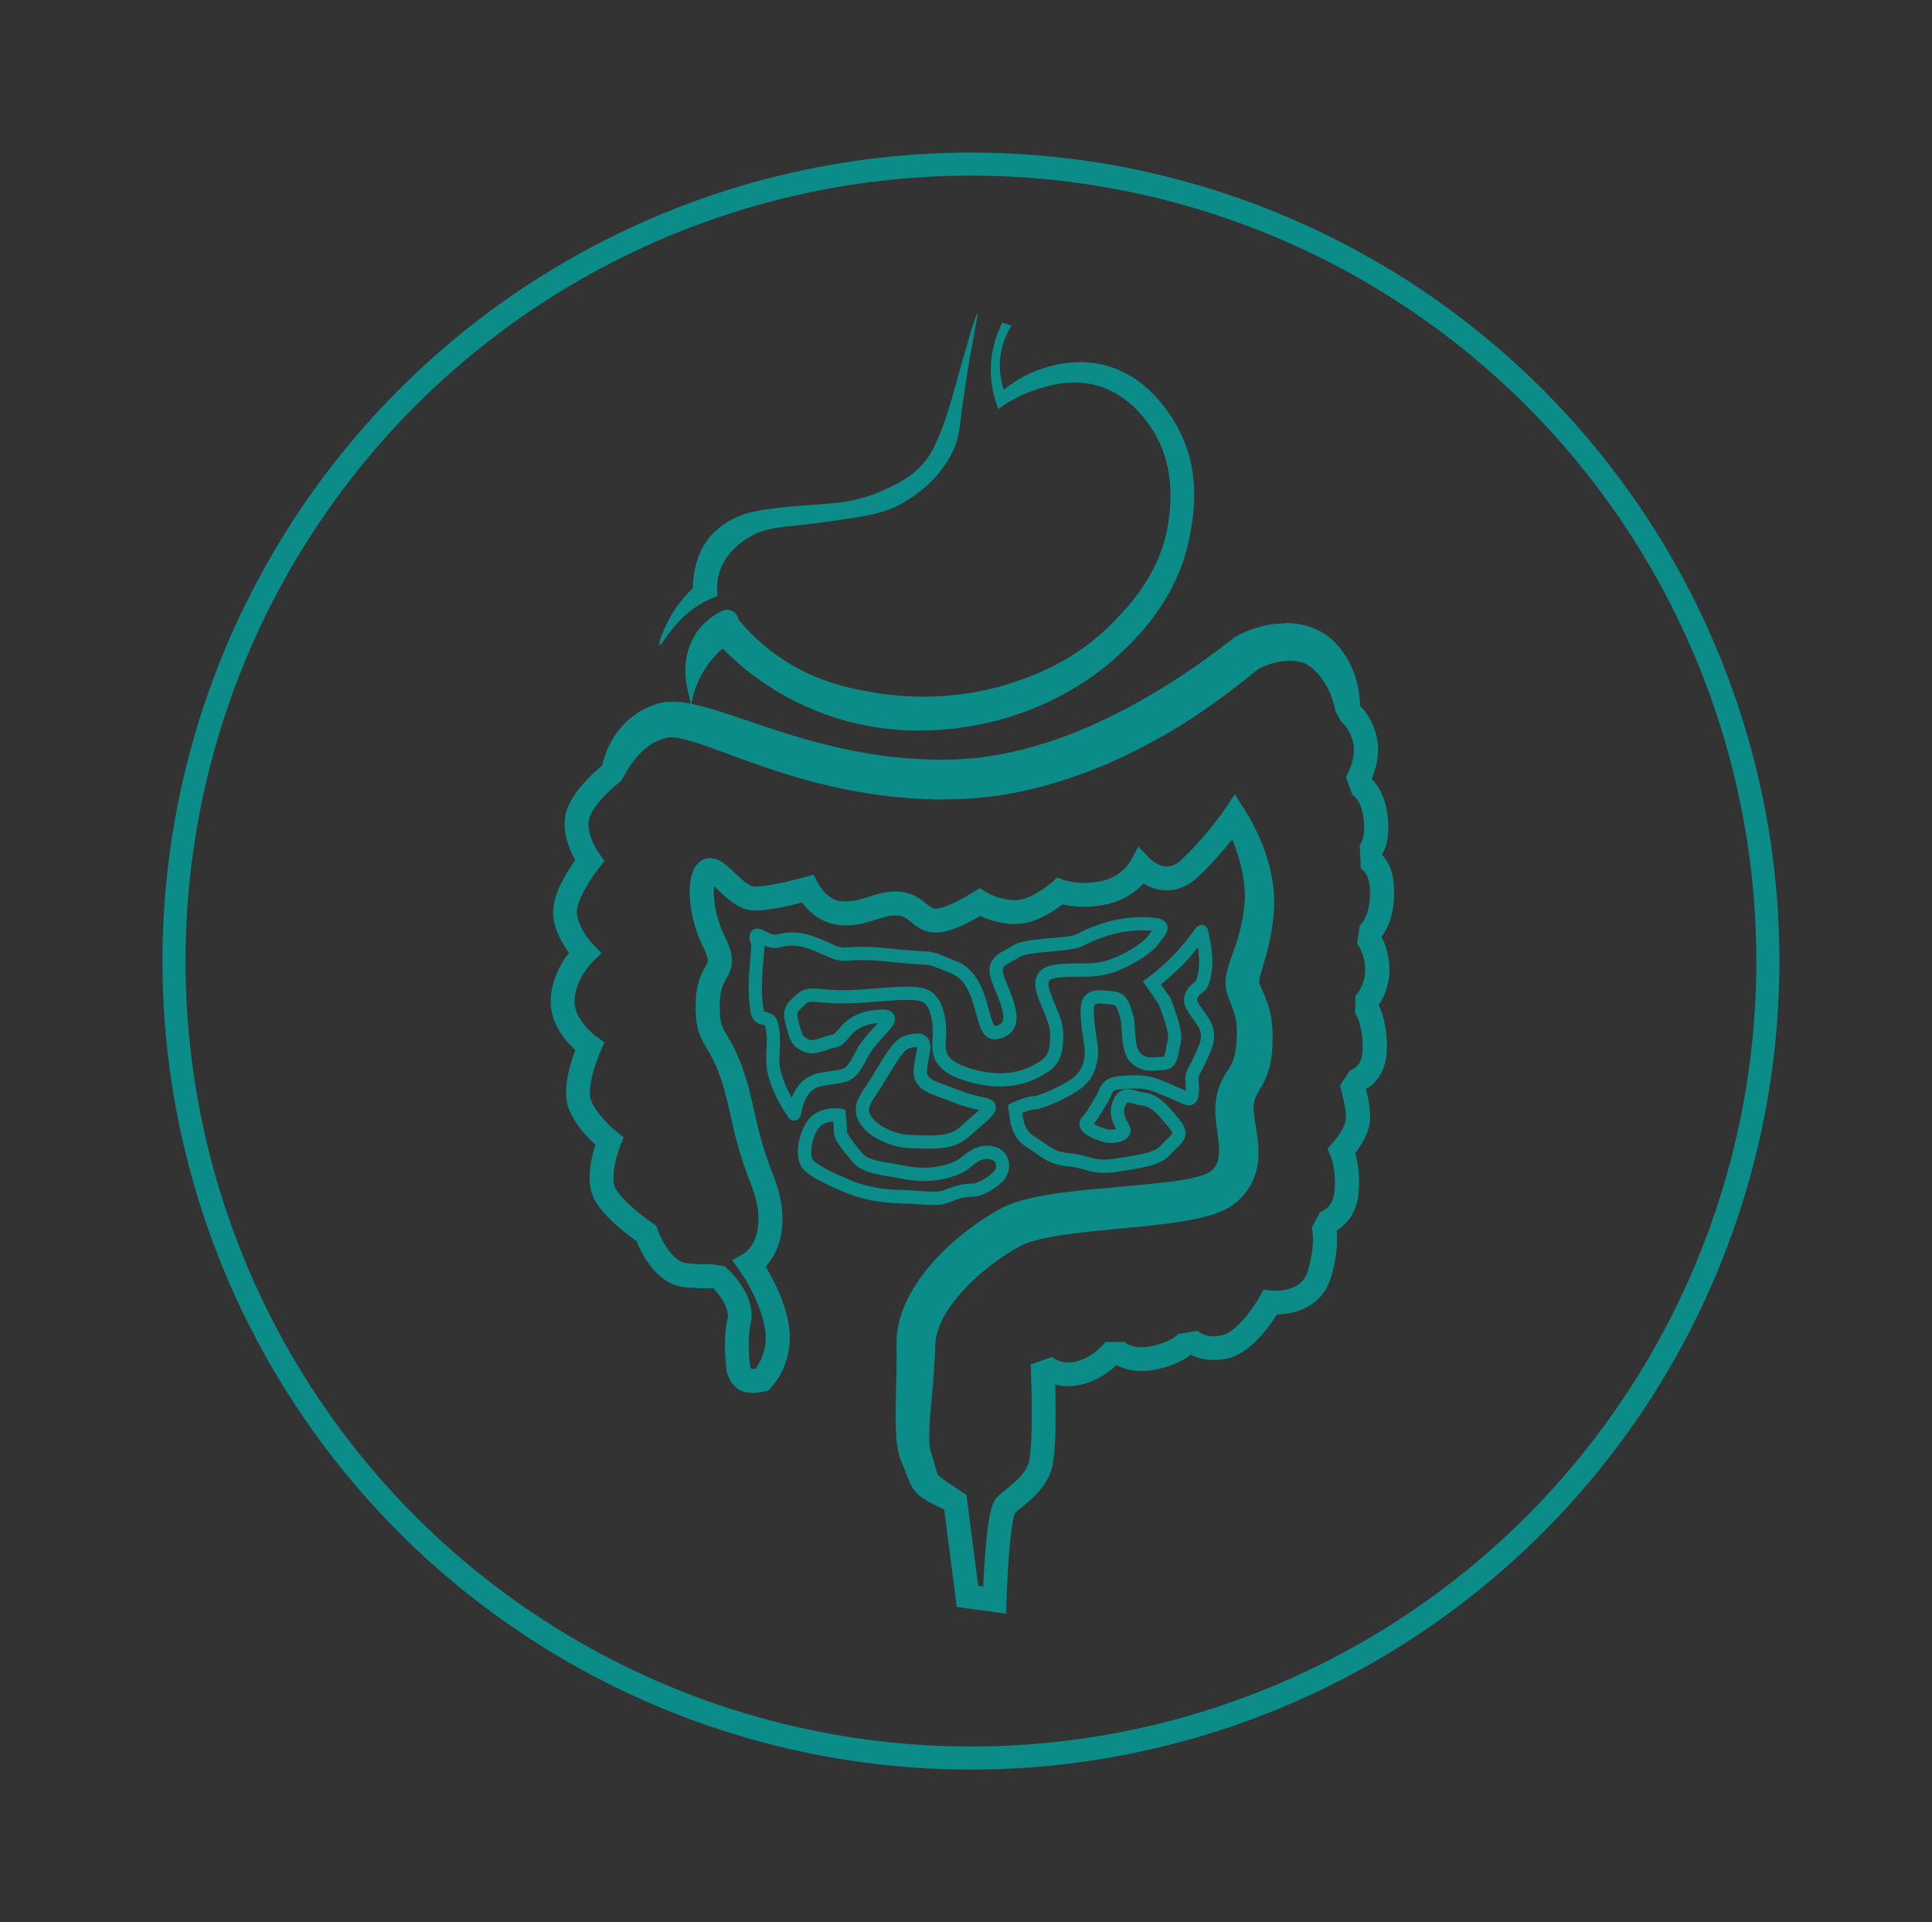 <?xml version="1.0" encoding="UTF-8"?>
<svg id="Ebene_1" data-name="Ebene 1" xmlns="http://www.w3.org/2000/svg" xmlns:xlink="http://www.w3.org/1999/xlink" viewBox="0 0 502.57 500">
  <rect x="0" y="0" width="502.57" height="500" fill="#333333" stroke="none"/>
  <defs>
    <style>
      .cls-1 {
        stroke: #0b8c88;
        stroke-miterlimit: 10;
        stroke-width: 6px;
      }

      .cls-1, .cls-2 {
        fill: none;
      }

      .cls-3 {
        clip-path: url(#clippath);
      }

      .cls-2, .cls-4, .cls-5 {
        stroke-width: 0px;
      }

      .cls-4 {
        fill: #0b8c88;
      }

      .cls-5 {
        fill: #fff;
      }
    </style>
    <clipPath id="clippath">
      <polygon class="cls-2" points="143.21 419.79 362.62 419.79 362.62 81.63 143.21 81.63 143.21 419.79 143.21 419.79"/>
    </clipPath>
  </defs>
  <g>
    <g class="cls-3">
      <g>
        <path class="cls-4" d="m254.23,81.63c-.46,0-3.13,9.53-6.4,21.24-.12.43-.13.46-.17.61-.59,2.07-2.96,10.38-5.99,15.08-3.34,5.16-8.46,7.44-12.5,9.24-1.38.62-2.47.97-3.23,1.22-5.38,1.79-9.23,1.9-15.64,2.37-13.05.95-17.47,1.99-21.6,4.74-.52.35-1.05.72-1.76,1.3-5.54,4.5-6.58,11-6.76,15.63-1.85,1.77-4.36,4.56-6.41,8.51-1.48,2.83-2.58,5.98-2.16,6.2,0,0,.03,0,.05,0,.62,0,2.84-4.91,7.96-8.88,2.63-2.04,5.22-3.19,7.05-3.86-.2-1.52-.31-4.11.74-6.97.3-.8,1.7-4.4,6.27-7.56,5.46-3.79,9.95-3.17,20.72-4.68,10.54-1.48,15.88-2.11,21.18-5.41,2.46-1.53,8.7-5.52,12.32-13.08,1.8-3.76,1.43-5.22,3.17-16.76,1.85-12.33,3.51-18.88,3.15-18.96h0Z"/>
        <path class="cls-4" d="m260.76,83.91c-1.11,2.12-2.87,6.2-3.02,11.6-.14,4.88,1.09,8.71,1.98,10.88,2.14-1.58,5.57-3.74,10.22-5.18,2.2-.68,5.57-1.72,9.57-1.72,1.67,0,3.44.18,5.29.64,8.17,2.04,12.66,8.32,14.14,10.39,7,9.77,5.57,20.87,5.1,24.56-1.76,13.67-10.18,22.34-14.44,26.73-10.29,10.6-21.82,14.37-27.55,16.18-2.54.8-10.77,3.23-21.95,3.23-4.04,0-8.46-.32-13.15-1.14-5.97-1.05-14.83-2.71-24.11-9.08-4.97-3.42-8.47-7.09-10.74-9.83-.02-.15-.26-1.53-1.57-2.21-.49-.25-.97-.33-1.37-.33-.51,0-.9.12-1,.16-1.64.74-4.19,2.19-6.32,4.89-4.78,6.06-3.47,13.36-3.21,14.64.36,1.57.71,3.14,1.07,4.71.04,0,.09.02.14.03.42-2.32,1.38-5.81,3.77-9.4,1.44-2.18,3.02-3.8,4.35-4.95,4.37,4.4,12,11,23.17,15.72,9.96,4.21,19.62,5.61,28.06,5.61,9.66,0,17.72-1.83,22.83-3.36,16.27-4.87,26.22-13.76,28.45-15.81,4.73-4.37,15.94-14.69,19.08-31.75.94-5.12,3.12-16.92-3.54-28.53-1.45-2.53-7.6-13.26-19.59-15.82-1.9-.4-3.73-.56-5.43-.56-4.47,0-8.01,1.07-9.4,1.51-4.92,1.54-8.43,3.99-10.48,5.68-.59-1.75-1.49-5.26-.74-9.59.56-3.21,1.83-5.61,2.74-7.04-.78-.28-1.56-.57-2.34-.86"/>
        <path class="cls-4" d="m264,393.51h0Zm-79.7-164.07h-.04s.02,0,.04,0m1.77-.55v-.02s0,0,0,.02m59.32-20.96c.49,0,.97,0,1.43,0,4.85-.04,9.71-.45,14.47-1.24,9.54-1.57,18.72-4.52,27.44-8.31,4.36-1.9,8.59-4.06,12.72-6.36,4.14-2.3,8.14-4.8,12.01-7.49,3.87-2.67,7.65-5.51,11.28-8.44l1.34-1.08.96-.76c.44-.32,1.26-.74,2.05-1.06,1.64-.67,3.45-1.09,5.14-1.26.44-.05.87-.07,1.29-.07,1.22,0,2.35.19,3.36.53.66.2,1.36.59,1.8.88.71.55,1.34,1.14,1.96,1.79,1.22,1.3,2.23,2.88,3.06,4.62.42.87.77,1.79,1.05,2.73.27.9.55,2,.68,2.73l1.51,2.66h0s.3.23.45.39c.2.2.41.42.6.66.39.48.73,1.03,1.03,1.61.29.58.55,1.26.73,1.8.05.14.11.4.16.59l.08.31.04.15v.02c.04.3.12.58.13.89.12,1.22-.04,2.59-.42,3.96-.19.68-.42,1.38-.7,2.05-.14.34-.29.67-.45,1-.15.3-.35.69-.46.87l1.61,4.55c-.09-.04-.12-.04-.12-.04h.03s.11.07.11.07l.28.2c.2.15.4.36.59.57.39.44.73,1.01,1.03,1.62.28.63.54,1.31.7,2.05.11.37.15.71.22,1.06.08.29.11.84.17,1.28l.04.35.02.17v-.06.11l.03.6c.03.4.02.79,0,1.17,0,.39-.04.75-.08,1.11-.03.37-.12.68-.17,1.02-.16.63-.39,1.16-.63,1.52-.12.19-.25.31-.36.41l-.13.1h-.02s-.08.02.24-.06l.31,6.11c-.11,0-.13-.02-.13-.02,0,0,.03,0,.02,0l.1.03.26.13c.19.1.36.25.54.41.17.18.34.39.5.62.15.26.3.51.42.83.14.29.22.65.33.98.06.37.19.75.21,1.09.04.37.11.64.11,1.2l.03.74v.57c-.02.87-.08,1.73-.21,2.56-.11.83-.31,1.62-.55,2.37-.26.74-.56,1.43-.94,2.02-.19.3-.39.58-.59.81l-.3.31-.13.11-.05.04s.02,0,.09-.05l-.68,4.73.15.21.24.35c.15.26.31.52.44.8.28.56.51,1.15.71,1.77.17.62.33,1.25.41,1.9.06.33.06.59.1.89l.02.6v.45s.01.02.01.02c-.03,1.26-.25,2.5-.71,3.64-.22.58-.51,1.13-.83,1.65-.16.26-.34.5-.52.74-.15.2-.43.5-.45.52l-.11,4.49-.03-.02.11.15.24.4c.16.3.32.63.46.98.29.71.51,1.5.69,2.32.19.82.29,1.68.39,2.54l.09,1.26.03,1.4-.05,1.17c-.07.36-.09.75-.18,1.09-.16.68-.39,1.3-.69,1.8-.31.49-.68.89-1.12,1.2-.21.17-.47.28-.71.4l-.37.13-.17.05-2.63,4.03c.2.66.42,1.43.6,2.15.18.73.35,1.47.5,2.19.14.73.27,1.45.35,2.14.05.35.07.68.1,1.02,0,.29.03.69.01.83,0,.11.02.15-.02.39l-.04.3v.1c-.06.22-.13.47-.22.74-.19.53-.46,1.11-.78,1.69-.32.58-.7,1.16-1.12,1.73-.21.28-.42.56-.64.84-.21.27-.47.57-.63.76l-1.34,1.51.81,1.89c.05.12.21.56.31.89.11.35.21.72.29,1.1.17.75.3,1.53.39,2.33.08.79.14,1.59.13,2.39.01.41,0,.78-.02,1.16,0,.35-.06.87-.08,1.3l-.13.98c-.09.31-.14.63-.25.92s-.2.58-.35.83c-.12.28-.3.5-.44.75-.34.47-.75.86-1.21,1.21-.23.17-.49.31-.74.45l-.38.17-.21.08-2.22,4.07h0s.08.29.1.44c.04.22.08.46.11.7.05.49.09,1,.1,1.52.02,1.05-.04,2.13-.18,3.22-.15,1.07-.34,2.22-.59,3.25-.1.5-.28,1.11-.44,1.7-.15.55-.27.9-.45,1.32-.68,1.58-1.84,2.69-3.5,3.41-.82.35-1.76.6-2.74.73-.49.07-.99.11-1.49.12h-.35c-.39,0-.8-.02-1.02-.04l-2.09-.22-1.01,1.81c-.21.38-.5.86-.77,1.28l-.85,1.3c-.59.86-1.21,1.69-1.85,2.48-1.28,1.58-2.7,3.02-4.15,3.99-.36.23-.72.45-1.06.6-.19.1-.31.14-.41.18l-.59.19c-.42.09-.84.19-1.25.23-.31.04-.62.06-.91.06h-.31c-.8-.02-1.57-.17-2.3-.44-.36-.13-.71-.3-1.03-.48-.16-.09-.32-.19-.46-.29l-.26-.2-4.98.81c.07-.12.08-.15.08-.15h0v.02h0l-.07.09-.24.25c-.19.18-.42.38-.67.56-.51.37-1.12.73-1.78,1.03-.65.31-1.38.58-2.09.8-.38.1-.64.21-1.1.31l-.65.16-.32.08-.21.03c-.86.18-1.71.27-2.52.27-.56,0-1.1-.04-1.62-.13-.62-.13-1.2-.31-1.7-.56-.25-.12-.48-.27-.69-.41l-.27-.22-.1-.09.03.04-4.95-.02c-.13.17-.44.52-.69.78-.26.28-.54.55-.82.81-.56.53-1.17,1.02-1.79,1.46s-1.26.83-1.91,1.16c-.32.16-.65.32-.98.43-.35.15-.63.22-.9.31-.11.05-.31.09-.55.14l-.67.14-.4.04c-.16.01-.34.05-.5.05h-.02c-.19.01-.37.01-.55.01-.48,0-.95-.04-1.4-.11-.61-.11-1.17-.31-1.67-.56-.24-.14-.48-.28-.68-.44l-.28-.24-.09-.08-5.61,1.97c.21,5.37.33,10.81.25,16.16-.02,1.34-.07,2.66-.13,3.98-.07,1.27-.17,2.69-.32,3.72-.04.26-.05.48-.11.77l-.22.93-.03.08-.06.17-.12.35-.31.67c-.47.9-1.12,1.76-1.91,2.6s-1.71,1.65-2.72,2.48l-1.61,1.31-.92.8-.37.35c-.22.19-.74.85-.85,1.1-.65,1.23-.78,1.96-1,2.75-.18.77-.32,1.51-.44,2.22-.24,1.44-.41,2.84-.56,4.23-.46,4.41-.73,8.75-.92,13.11l-1.3-.18-2.89-22.29-.19-1.42-1.42-.92h0c-1.02-.65-2.08-1.35-3.08-2.04-1-.7-2.02-1.41-2.76-2.04-.24-.23-.25-.32-.31-.46-.05-.14-.17-.49-.31-1.02-.28-1.08-.63-2.44-1.07-3.8-.54-1.55-.54-1.74-.65-2.84-.09-.96-.06-2.14-.04-3.28.06-2.34.27-4.82.5-7.32.48-4.99.9-10.24,1.06-15.48.15-3.45,1.98-7.37,4.68-10.88,2.71-3.52,6.1-6.78,9.79-9.63,1.85-1.42,3.79-2.74,5.78-3.92l1.5-.86.42-.23.11-.06h.02l.14-.07.55-.27c.84-.35,1.79-.7,2.86-.98,4.26-1.17,9.24-1.79,14.16-2.34l15.16-1.49c2.57-.27,5.16-.59,7.79-.98,2.64-.41,5.3-.86,8.14-1.67.71-.19,1.44-.43,2.19-.71.36-.12.77-.3,1.16-.46l.58-.25c.19-.08.5-.25.73-.38,1.88-.99,3.12-2.1,4.37-3.5,1.23-1.4,2.27-3.1,2.91-4.89.66-1.79.94-3.59,1.02-5.26.14-3.34-.44-6.16-.82-8.6-.2-1.22-.36-2.33-.43-3.27l-.02-.59s0-.37.02-.67h0v-.09l.02-.16.03-.31c.01-.22.08-.37.1-.57.17-.73.35-1.23.89-2.16.53-.91,1.42-2.3,2.09-3.87.68-1.58,1.1-3.18,1.38-4.77.13-.83.25-1.7.28-2.26l.08-1.1.04-1.05c.09-2.79-.03-5.8-.84-8.9-.4-1.54-1.01-3.03-1.56-4.26l-.71-1.59c-.08-.17-.2-.49-.31-.79l-.04-.05c-.06-.07,0-.95.28-1.98.27-1.04.65-2.26,1.01-3.51.74-2.51,1.43-5.2,1.88-7.9.23-1.36.4-2.71.53-4.1.07-.76.11-1.3.15-2.04l.04-2.18c-.07-2.89-.5-5.69-1.16-8.37-.67-2.69-1.56-5.28-2.66-7.75-1.11-2.5-2.29-4.81-3.84-7.24l-2.6-4.07-2.61,3.96h0l-1.1,1.53-1.17,1.55c-.79,1.03-1.61,2.04-2.44,3.03-1.67,1.98-3.44,3.93-5.22,5.7l-.72.7-.36.35-.09.09-.05.04-.15.13c-.38.36-.78.64-1.17.9-.79.48-1.56.76-2.32.81-.1,0-.2,0-.3,0-.68,0-1.38-.16-2.12-.5-.42-.19-.83-.43-1.23-.71-.37-.25-.85-.68-1.02-.85l-3-3.14-2.08,3.84c-.05.09-.32.51-.52.78-.23.3-.47.6-.74.88-.53.56-1.11,1.09-1.76,1.54-.64.44-1.31.86-2.04,1.16-.37.19-.67.26-1,.4-.34.11-1.06.31-1.26.36-1.51.34-3.06.53-4.61.53h-.5c-.86,0-1.72-.1-2.55-.23-.42-.07-.83-.15-1.24-.24-.37-.08-.86-.23-1.04-.29l-1.79-.62-1.37,1.22c-.24.21-.61.51-.93.76l-1.03.76c-.7.49-1.41.94-2.14,1.35-.72.4-1.45.77-2.18,1.05-.36.15-.72.26-1.07.38-.33.08-.74.2-.95.22-.15.02-.19.06-.43.08l-.71.04h-.44c-.19-.02-.39,0-.58-.04-.78-.04-1.56-.18-2.33-.35-.77-.17-1.53-.41-2.27-.7-.36-.15-.73-.3-1.07-.47-.32-.15-.74-.39-.89-.48l-1.72-1.09-1.68,1.05c-.78.48-1.67,1.01-2.52,1.48-.86.47-1.73.91-2.6,1.33-.87.4-1.73.76-2.57,1.05-.4.12-.82.26-1.18.33l-.27.06h-.12l-.12.05h-.35c-.48,0-.77-.07-1.32-.4-.55-.34-1.29-1-2.28-1.74-1-.75-2.32-1.52-3.77-1.92-1.17-.32-2.15-.41-3.09-.41-.36,0-.72,0-1.07.03-2.58.17-4.91,1.01-6.77,1.6-1.85.62-3.56.94-5.13.94h-.78s-.02,0-.03,0c-.11,0-.31-.04-.45-.05-.35,0-.67-.13-1.01-.19-.66-.21-1.29-.51-1.91-.93-.62-.42-1.19-.96-1.72-1.57-.5-.57-1.05-1.4-1.3-1.88l-1.21-2.34-2.45.68c-2.63.73-5.39,1.39-8.06,1.88-1.3.24-2.74.44-3.83.52-.27.03-.69.03-1.03.04l-.33-.04c-.28-.06-.67-.21-1.09-.46-.86-.49-1.83-1.3-2.81-2.21-1.01-.92-1.97-1.94-3.36-3.06-.37-.28-.74-.57-1.28-.87-.56-.28-1.09-.62-2.32-.75-.11,0-.22,0-.33,0h-.26l-.27.02h-.07l-.13.03h-.03c-.36.08-.38.08-.37.08h0-.05s-.23.08-.23.08c-.63.21-1.16.56-1.52.88-.75.68-1.11,1.33-1.37,1.88-.94,2.18-.96,3.8-1.03,5.48-.03,3.29.53,6.38,1.42,9.4.47,1.52,1,2.94,1.7,4.45l.47.99c.14.29.28.58.4.86.24.56.46,1.11.58,1.58.13.47.16.82.14,1.02-.02.19-.07.37-.32.87-.55.98-1.57,2.75-2.03,4.42-.26.85-.43,1.7-.56,2.54-.12.78-.2,1.8-.22,2.43-.04,1.62-.08,3.07.09,4.75.15,1.62.55,3.53,1.36,5.16.79,1.62,1.59,2.77,2.22,3.92.65,1.16,1.2,2.32,1.7,3.49l.4.99.18.44.17.48c.23.63.46,1.27.66,1.92,1.69,5.1,2.53,10.79,4.15,16.51.78,2.83,1.73,5.7,2.78,8.44l.39,1,.37,1c.21.62.46,1.23.66,1.85l.53,1.86.38,1.87c.4,2.49.35,4.96-.24,7.18-.65,2.2-1.8,4.11-3.46,5.06l-2.88,1.64,2.03,2.84c.3.42.68.99,1.01,1.51.34.54.67,1.09.98,1.64.63,1.11,1.22,2.24,1.77,3.4.52,1.16,1.03,2.32,1.44,3.51.23.59.39,1.19.59,1.78.15.59.31,1.07.45,1.75l.21,1c.05.19.08.53.12.79.11.55.12,1.11.15,1.67,0,.55,0,1.11-.07,1.66-.05.55-.15,1.1-.27,1.64-.13.54-.27,1.07-.48,1.59-.18.52-.41,1.03-.67,1.53-.24.5-.54.98-.84,1.44-.1.15-.21.31-.33.47-.15.02-.29.03-.43.04-.16.01-.31.02-.44.02h-.24l-.2-.33-.1-.21c-.05-.36-.1-.78-.14-1.16l-.13-1.55c-.07-1.04-.1-2.07-.1-3.1s.05-2.04.15-3.02c.04-.51.11-.95.17-1.39l.32-1.74c.25-1.63.05-3.22-.34-4.61-.4-1.4-.99-2.63-1.66-3.76s-1.42-2.15-2.22-3.11c-.4-.48-.82-.94-1.25-1.39-.45-.46-.84-.86-1.41-1.36l-3.29-.49c.25-.1.28-.11.29-.11h.02-.03l-.18.03-.53.05c-.38.02-.79.04-1.21.04h-.15c-.87,0-1.77-.04-2.69-.1l-1.42-.11-.71-.06-.41-.07c-.54-.12-1.1-.35-1.67-.71-1.14-.74-2.25-1.97-3.18-3.4-.47-.71-.91-1.48-1.3-2.27-.2-.39-.39-.8-.56-1.2-.17-.39-.36-.85-.46-1.15l-.34-.95-.87-.62-1.37-.97-1.38-1.04c-.91-.71-1.8-1.44-2.64-2.19-.83-.76-1.66-1.53-2.38-2.32-.35-.39-.74-.83-.99-1.17-.14-.19-.26-.31-.42-.55l-.5-.76-.15-.32c-.06-.15-.12-.31-.17-.5-.11-.36-.18-.77-.22-1.22-.08-.89-.03-1.91.1-2.94.14-1.04.36-2.1.65-3.16.14-.53.3-1.06.47-1.58.16-.51.37-1.08.54-1.49l.87-2.17-1.84-1.47c-.33-.26-.77-.64-1.15-.99-.39-.36-.78-.72-1.15-1.1-.75-.75-1.46-1.53-2.09-2.34-.63-.8-1.2-1.65-1.64-2.44l-.28-.52-.34-.79c-.08-.2-.18-.55-.23-.92-.23-1.56.09-3.69.6-5.72.26-1.03.58-2.07.93-3.1l.56-1.53c.19-.5.41-1.04.6-1.46l1.03-2.33-2.09-1.5c-.27-.2-.73-.57-1.09-.89-.38-.34-.75-.69-1.1-1.06-.7-.73-1.33-1.51-1.86-2.31-.53-.81-.95-1.64-1.24-2.47-.14-.41-.26-.83-.32-1.24-.04-.2-.05-.41-.08-.61,0-.2-.03-.21-.02-.58,0-.44.07-.92.1-1.38.09-.46.14-.93.28-1.39.22-.93.58-1.85,1.01-2.74.43-.9.94-1.77,1.53-2.61.3-.42.6-.82.93-1.21.3-.37.7-.81.93-1.03l2.24-2.21-2.18-2.25c-.23-.24-.6-.67-.9-1.03-.3-.38-.6-.77-.88-1.18-.56-.8-1.05-1.64-1.44-2.47-.2-.42-.37-.84-.51-1.26-.13-.4-.27-.88-.32-1.16-.04-.14-.08-.31-.11-.63l-.05-.42v-.11h0v-.06c0-.29.02-.66.09-1.05.29-1.6,1.14-3.5,2.15-5.28.51-.9,1.06-1.79,1.65-2.67l.91-1.3.92-1.22,1.42-1.89-1.34-1.91c-.19-.28-.5-.75-.73-1.16-.25-.42-.48-.86-.7-1.3-.43-.88-.77-1.78-1.01-2.66-.24-.88-.37-1.75-.38-2.52v-.42c0-.13.09-.52.13-.77l.03-.18v-.02l.09-.25c.06-.17.08-.34.19-.53.61-1.5,1.87-3.16,3.25-4.67.71-.76,1.45-1.51,2.23-2.23l1.19-1.05c.39-.33.83-.7,1.18-.97l.19-.09.94-1.59c.39-.66.91-1.65,1.45-2.42.56-.81,1.14-1.58,1.75-2.3,1.22-1.44,2.59-2.62,4.04-3.49,1.44-.85,3.12-1.48,4.37-1.62.13,0,.27,0,.42,0,1.16,0,2.89.3,4.62.8,3.98,1.12,8.25,2.81,12.54,4.38,4.31,1.57,8.72,3.12,13.2,4.51,8.96,2.78,18.28,4.82,27.75,5.81,2.37.25,4.75.43,7.13.54,1.87.09,3.86.14,5.7.14m88.79-45.79h-.39c-2.87.04-5.58.6-8.23,1.51-1.34.48-2.62.99-4.11,1.9-.21.14-.36.22-.62.41l-.35.26-.81.62-1.36,1.04c-3.55,2.72-7.14,5.3-10.85,7.74-3.72,2.41-7.47,4.75-11.32,6.9-3.85,2.16-7.79,4.12-11.79,5.92-7.99,3.6-16.32,6.36-24.82,7.86-4.24.75-8.51,1.18-12.8,1.25-.66,0-1.29.02-1.9.02-1.6,0-3.09-.04-4.68-.11-2.18-.09-4.37-.24-6.55-.46-8.72-.86-17.34-2.74-25.87-5.26-4.27-1.25-8.52-2.66-12.82-4.15-4.34-1.44-8.63-2.99-13.5-4.2-.52-.12-1.05-.24-1.59-.35-.02.11-.04.22-.05.32-.03-.12-.05-.23-.08-.35-1.42-.29-2.93-.51-4.66-.51-.68,0-1.38.03-2.13.11-.87.12-1.95.4-2.34.55-.62.2-1.52.53-2.12.81-1.33.59-2.6,1.33-3.75,2.21-2.31,1.73-4.16,3.91-5.51,6.24-.68,1.17-1.25,2.37-1.7,3.62-.36,1.02-.66,1.94-.9,3.04-.17.14-.33.28-.5.42l-1.36,1.21c-.9.83-1.76,1.69-2.6,2.6-.83.92-1.65,1.88-2.4,2.94-.37.54-.74,1.09-1.08,1.69-.35.59-.66,1.22-.94,1.9-.15.32-.26.71-.38,1.08l-.16.56-.02.07v.04l-.05.21-.02.1-.04.21c-.04.32-.1.49-.14.92-.03.43-.06.86-.08,1.29,0,1.5.25,2.89.61,4.21s.85,2.55,1.41,3.71c.24.49.49.97.76,1.44l-.81,1.16c-.67,1-1.31,2.02-1.91,3.09-1.18,2.15-2.3,4.39-2.85,7.25-.13.72-.21,1.48-.19,2.32v.24l.02.22.02.21.05.42c0,.24.08.63.16,1.03.15.83.35,1.44.56,2.11.23.65.49,1.28.77,1.88.57,1.2,1.24,2.32,1.96,3.37.19.28.39.55.59.82-.24.32-.48.64-.71.97-.78,1.09-1.46,2.26-2.05,3.49-1.18,2.46-1.98,5.22-2.01,8.13,0,.23.02.81.04,1.19.05.38.08.77.15,1.14.13.76.33,1.49.56,2.19.48,1.41,1.16,2.69,1.92,3.86.77,1.17,1.64,2.23,2.57,3.2.38.39.77.77,1.17,1.14l-.47,1.3c-.4,1.17-.77,2.37-1.08,3.6s-.56,2.5-.72,3.83c-.15,1.34-.21,2.74,0,4.29.11.78.3,1.58.66,2.45l.35.81.52,1.03c.69,1.25,1.44,2.32,2.25,3.36.81,1.03,1.67,1.98,2.57,2.87.38.38.76.75,1.15,1.11-.18.56-.34,1.12-.5,1.69-.35,1.28-.62,2.6-.81,3.96-.18,1.37-.27,2.79-.13,4.32.07.76.2,1.55.43,2.36.11.4.25.81.43,1.22.19.45.32.73.67,1.3l.5.76c.17.26.44.61.67.9.48.63.89,1.09,1.36,1.61.91,1.01,1.86,1.89,2.82,2.77.96.87,1.95,1.68,2.96,2.46l1.53,1.15c.26.19.51.37.77.56.08.2.17.41.26.62.22.51.46,1.01.7,1.5.5.99,1.05,1.96,1.67,2.9,1.25,1.88,2.79,3.73,4.98,5.19,1.1.72,2.39,1.3,3.8,1.59.35.08.71.11,1.06.16l.77.07,1.56.12c1.02.06,2.04.11,3.11.11h.14c.53,0,1.08-.02,1.65-.06.07,0,.14-.01.2-.02.33.35.66.71.96,1.08.62.74,1.18,1.51,1.64,2.29.94,1.56,1.4,3.15,1.21,4.27l-.29,1.53c-.1.66-.2,1.32-.25,1.91-.12,1.22-.18,2.42-.18,3.61s.03,2.37.11,3.55l.15,1.76c.06.6.13,1.15.23,1.82l.04.26.08.24c.12.34.19.49.28.71.09.2.19.41.29.61.22.41.46.81.78,1.22.32.42.71.84,1.23,1.25.14.1.27.2.42.29l.24.14.12.07.06.03.03.02.22.1.22.09c.07.03.38.14.57.18.24.07.39.09.52.12l.41.07c.25.02.5.05.73.05h.41c.3,0,.58-.01.86-.03.4-.03.78-.07,1.15-.12l.56-.09.6-.12.9-.17.63-.66c.75-.8,1.15-1.36,1.64-2.06.45-.68.87-1.37,1.23-2.09.37-.71.7-1.45.97-2.22.29-.75.5-1.54.7-2.32.18-.79.32-1.59.4-2.4.09-.81.11-1.62.1-2.43-.03-.81-.07-1.61-.2-2.4-.07-.42-.09-.75-.19-1.23l-.21-1c-.14-.66-.38-1.49-.57-2.21-.23-.7-.43-1.42-.69-2.11-.48-1.39-1.06-2.73-1.67-4.06-.62-1.32-1.29-2.6-2.01-3.86-.24-.43-.51-.85-.77-1.27.57-.59,1.08-1.22,1.51-1.88.99-1.5,1.7-3.13,2.17-4.78.89-3.32.89-6.69.39-9.85l-.48-2.34-.64-2.27c-.23-.74-.52-1.46-.78-2.19l-.76-2.02c-1-2.61-1.84-5.18-2.59-7.86-.74-2.67-1.35-5.38-1.98-8.19-.62-2.81-1.3-5.71-2.25-8.58-.23-.72-.48-1.43-.74-2.14l-.19-.53-.22-.55-.4-1c-.62-1.46-1.3-2.88-2.05-4.22-.75-1.35-1.56-2.58-2.02-3.54-.47-.95-.67-1.89-.79-3.1-.18-2.42-.16-5.32.46-7.32.32-1.09.75-1.82,1.59-3.33.41-.77.9-1.94,1.01-3.19.1-1.23-.09-2.32-.33-3.22-.25-.91-.56-1.7-.89-2.45-.16-.37-.34-.74-.51-1.09l-.46-.95c-.5-1.09-.98-2.35-1.35-3.56-.74-2.46-1.18-5.07-1.16-7.51,0-.43.03-.87.07-1.28.65.59,1.36,1.29,2.1,1.97,1.12,1.02,2.33,2.11,3.95,3.05.82.46,1.76.89,2.87,1.13.53.11,1.05.17,1.67.17h.14c.38,0,.67,0,1.12-.04,1.76-.12,3.16-.35,4.67-.61,2.18-.4,4.28-.87,6.39-1.42.25.34.51.67.81,1.01.83.96,1.78,1.86,2.89,2.62,1.1.76,2.35,1.38,3.69,1.79.68.16,1.35.35,2.05.4.36.03.65.09,1.06.09h0l.78.02c1.3,0,2.56-.12,3.75-.35,1.2-.23,2.34-.55,3.38-.88,2.1-.68,3.74-1.23,5.34-1.33.19,0,.38-.02.56-.02.61,0,1.17.07,1.47.17.56.16,1.08.43,1.75.93.68.5,1.49,1.25,2.7,2.03,1.17.76,2.86,1.35,4.43,1.35h.26c.47,0,1.71-.14,2.12-.27.66-.13,1.23-.33,1.83-.51,1.13-.39,2.19-.84,3.21-1.31,1.02-.48,2-.98,2.96-1.51.44-.24.86-.48,1.28-.73.44.21.87.39,1.32.57,1.02.4,2.08.73,3.16.98,1.07.24,2.17.42,3.28.49.28.03.56.03.83.04h.53s.28,0,.28,0h.17s.71-.05.71-.05c.23,0,.65-.08.97-.13.73-.1,1.23-.27,1.81-.41.54-.17,1.09-.35,1.6-.56,1.04-.41,2-.9,2.94-1.41.92-.52,1.81-1.09,2.66-1.68.39-.28.78-.56,1.16-.86h.02c.56.13,1.12.24,1.68.32,1.12.17,2.24.28,3.36.3.22,0,.43,0,.65,0,2.03,0,4.05-.24,6.03-.7.76-.19,1-.26,1.6-.44.6-.22,1.26-.43,1.77-.68,1.1-.47,2.14-1.09,3.12-1.77.99-.68,1.88-1.49,2.71-2.37l.09-.09c.44.27.9.51,1.38.73,1.4.64,3.02,1.06,4.69,1.06.24,0,.47,0,.71-.03,1.92-.11,3.73-.81,5.21-1.75.73-.48,1.42-.99,2.02-1.54l.46-.42.36-.35.72-.7c2.02-2.01,3.85-4.03,5.64-6.15.65-.78,1.3-1.57,1.93-2.37,1.18,2.9,2.11,5.96,2.69,8.92.43,2.28.65,4.55.57,6.75l-.11,1.63c-.06.53-.15,1.26-.22,1.76-.17,1.14-.38,2.31-.64,3.45-.51,2.29-1.21,4.51-2.03,6.84-.41,1.17-.86,2.37-1.28,3.77-.38,1.4-.93,3.06-.66,5.53.07.58.26,1.33.43,1.8.1.3.19.58.35,1l.76,1.93c.45,1.11.75,2,.96,2.94.4,1.85.45,3.99.28,6.26l-.07.85-.1.8c-.06.72-.16,1.1-.23,1.52-.19.91-.45,1.78-.81,2.53-.35.77-.86,1.52-1.65,2.78-.79,1.22-1.68,3.07-2.1,4.82-.97,3.72-.46,6.92-.14,9.49.36,2.58.65,4.82.53,6.58-.14,1.77-.56,2.81-1.46,3.8-.43.49-1.16,1.07-1.58,1.2l-.12.05-.3.12c-.2.08-.38.16-.62.24-.45.15-.93.3-1.45.43-4.2,1.09-9.26,1.58-14.19,2.06l-15.23,1.41c-5.17.56-10.35,1.11-15.93,2.58-1.39.36-2.85.86-4.35,1.49l-1.17.56-.29.14-.3.16-.42.23-1.81,1.05c-2.37,1.45-4.63,3.02-6.8,4.72-4.32,3.41-8.34,7.26-11.67,11.95-1.66,2.34-3.17,4.88-4.31,7.73-1.16,2.83-1.92,6.02-1.88,9.39.14,4.93-.11,9.85-.18,15.02-.04,2.58-.09,5.18.04,7.93.08,1.4.17,2.77.46,4.33.05.36.15.79.25,1.19s.19.8.37,1.28c.16.46.33.94.44,1.17l.36.83c.45,1.03.82,2.11,1.34,3.44.27.67.6,1.52,1.22,2.47.61.94,1.5,1.78,2.28,2.31,1.31.87,2.47,1.48,3.66,2.08.73.37,1.45.73,2.17,1.07l2.98,22.97.31,2.36,2.36.32,7.04.96,3.41.47.12-3.45c.19-5.36.47-10.8,1.02-16.08.14-1.31.31-2.62.51-3.87.1-.63.22-1.23.35-1.79.08-.39.23-.81.3-1l.17-.16.63-.54,1.56-1.27c1.09-.9,2.24-1.88,3.31-3.03,1.08-1.14,2.1-2.46,2.89-3.99l.55-1.18.23-.62.11-.31.05-.16.02-.08.07-.24.24-.99c.08-.38.14-.83.2-1.25.24-1.66.31-2.97.4-4.42.07-1.41.11-2.81.14-4.19.05-3.68.02-7.33-.07-10.97.28.07.55.13.83.19.85.15,1.69.21,2.52.21.32,0,.63-.01.94-.03.29,0,.56-.05.83-.08l.42-.05.2-.03.32-.06.67-.14c.2-.04.45-.09.77-.19.6-.17,1.19-.35,1.68-.56.52-.19,1.01-.43,1.5-.66.97-.49,1.88-1.04,2.74-1.65.86-.6,1.67-1.27,2.42-1.97.03-.03.06-.05.09-.08.12.07.25.14.38.2,1.09.55,2.23.9,3.36,1.12.91.15,1.82.24,2.71.24.21,0,.42,0,.62-.01,1.09-.03,2.14-.18,3.16-.38l.45-.09.33-.08.65-.16c.4-.09.99-.27,1.47-.41.99-.31,1.93-.66,2.89-1.11.95-.43,1.91-.98,2.84-1.65.16-.12.32-.24.48-.37.43.22.87.42,1.33.58,1.37.51,2.83.78,4.26.82h.49c.55,0,1.11-.03,1.64-.1.71-.07,1.38-.22,2.05-.37.59-.16.56-.15,1.01-.31.42-.15.82-.31,1.13-.47.67-.31,1.28-.67,1.85-1.05,2.27-1.54,3.98-3.37,5.53-5.24.77-.94,1.48-1.91,2.16-2.9l.94-1.43h.2c.72-.02,1.45-.08,2.17-.18,1.45-.2,2.91-.56,4.34-1.18,1.42-.61,2.81-1.49,3.99-2.63,1.17-1.15,2.13-2.53,2.75-3.99.31-.7.58-1.52.75-2.16.16-.59.33-1.16.48-1.86.34-1.35.55-2.62.73-3.98.17-1.34.25-2.71.23-4.12,0-.57-.04-1.16-.1-1.74.25-.16.51-.32.75-.5,1-.72,1.9-1.61,2.63-2.62.34-.51.69-1.03.95-1.58.29-.54.5-1.1.7-1.67.2-.56.31-1.13.45-1.7.08-.57.18-1.11.23-1.71.03-.48.08-.85.09-1.41.02-.53.04-1.06.03-1.56,0-1.01-.07-2.02-.17-3.03-.11-1.01-.28-2.02-.51-3.04-.09-.42-.2-.84-.33-1.27.18-.23.35-.46.52-.7.53-.73,1.03-1.5,1.49-2.33.46-.82.89-1.7,1.24-2.69.17-.5.32-1.02.43-1.59l.02-.1.04-.24.02-.15.04-.3c.03-.15.05-.51.06-.81.04-.67,0-1.07-.01-1.58-.04-.47-.07-.94-.13-1.39-.1-.91-.26-1.76-.43-2.62-.15-.74-.31-1.45-.48-2.17.25-.14.5-.3.73-.47,1.17-.82,2.16-1.89,2.88-3.08.71-1.19,1.16-2.44,1.44-3.67.15-.62.2-1.22.3-1.83l.09-1.77-.03-1.55-.11-1.69c-.11-1.09-.25-2.19-.5-3.29-.24-1.1-.55-2.22-1-3.33-.16-.39-.33-.77-.52-1.16.11-.16.21-.31.31-.47.54-.85,1-1.75,1.36-2.69.74-1.87,1.1-3.88,1.13-5.86v-.73l-.03-.62c-.05-.51-.08-1.06-.16-1.53-.12-.96-.35-1.91-.62-2.85-.29-.94-.65-1.85-1.1-2.75-.04-.08-.08-.17-.13-.26.24-.31.45-.63.65-.94.68-1.09,1.18-2.22,1.57-3.36.75-2.28,1.04-4.57,1.07-6.8v-.92l-.03-.75c0-.43-.09-1.15-.16-1.76-.06-.65-.23-1.22-.35-1.83-.18-.61-.34-1.22-.62-1.83-.24-.61-.58-1.22-.94-1.81-.32-.48-.68-.94-1.08-1.38.59-1,.96-2.03,1.21-3.02.12-.58.25-1.17.31-1.72.06-.56.12-1.13.12-1.67.02-.55.03-1.09,0-1.62l-.04-.79-.02-.3-.02-.17-.04-.35c-.06-.48-.08-.87-.19-1.48-.1-.56-.19-1.15-.34-1.67-.25-1.07-.63-2.15-1.12-3.21-.51-1.06-1.14-2.1-1.97-3.06-.19-.21-.38-.42-.58-.62.02-.04.04-.09.05-.14.37-.9.69-1.83.95-2.79.52-1.92.81-3.99.6-6.17-.03-.54-.15-1.09-.25-1.64l-.06-.3-.04-.15-.08-.31-.18-.65c-.34-1.09-.71-2-1.17-2.95-.48-.94-1.05-1.84-1.73-2.69-.34-.43-.71-.84-1.12-1.23h0c0-.92-.06-1.75-.17-2.65-.15-1.3-.41-2.59-.76-3.88-.68-2.57-1.82-5.09-3.45-7.37-.79-1.14-1.73-2.23-2.74-3.19-1.3-1.19-2.56-2.02-4.01-2.71-2.73-1.3-5.64-1.77-8.37-1.77"/>
      </g>
    </g>
    <path class="cls-5" d="m179.7,183.03c.03.11.05.23.08.35.02-.11.04-.21.06-.32-.04,0-.09-.02-.13-.03"/>
    <path class="cls-4" d="m204.75,289.92l1.49-.42-1.49.42h0Zm92.12-47.91h.12c1.14,0,2.03.04,2.66.1-.28.36-.62.79-.97,1.28-.64.93-2.68,2.8-6.81,4.86-4.49,2.23-7.16,2.35-10.38,2.37h-1.89c-1.49,0-3.12.04-4.98.28-1.63.21-2.96.69-3.94,1.61-.49.46-.85,1.02-1.07,1.62-.22.59-.3,1.2-.3,1.79,0,1.18.31,2.31.7,3.45.59,1.71,1.42,3.46,2.07,5.14.66,1.67,1.12,3.27,1.11,4.48,0,1.53-.09,2.71-.27,3.6-.28,1.35-.67,2.01-1.37,2.71-.71.69-1.9,1.38-3.68,2.24-2.17,1.05-4.8,1.63-7.71,1.63h0c-2.87,0-6.03-.56-9.28-1.77-2.39-.89-3.56-1.85-4.15-2.68s-.74-1.66-.75-2.74c0-.5.04-1.03.09-1.6.04-.54.07-1.14.07-1.79,0-1.71-.17-3.75-.73-5.69-.28-.97-.65-1.92-1.18-2.79s-1.22-1.67-2.14-2.25c-.85-.54-1.8-.81-2.83-.98s-2.15-.23-3.36-.23c-4.22,0-9.65.73-15,.9-.6.02-1.16.02-1.69.02h-.03c-3.76,0-5.87-.42-7.8-.43-.73,0-1.46.07-2.19.33-.73.25-1.41.68-2,1.25-.74.71-1.44,1.25-2.08,2.04-.32.39-.62.87-.82,1.41-.2.55-.3,1.15-.3,1.77,0,.82.16,1.69.43,2.71.49,1.76.71,2.92,1.32,4.08.3.58.72,1.12,1.24,1.55.52.44,1.1.78,1.77,1.12.82.41,1.68.58,2.48.58h.02c1.28,0,2.38-.37,3.37-.7.99-.34,1.88-.67,2.69-.8.59-.1,1.13-.34,1.56-.63.77-.51,1.25-1.12,1.73-1.68.71-.86,1.38-1.67,2.44-2.38s2.53-1.34,4.94-1.62c.14-.01.27-.03.39-.04-.72.8-1.69,1.82-2.69,2.98-1.14,1.33-2.31,2.86-3.18,4.59-.78,1.56-1.38,2.59-1.88,3.21-.37.47-.65.72-.93.89-.42.26-1,.43-2.09.6-1.08.17-2.59.35-4.61.75-1.91.37-3.43,1.28-4.54,2.39-1.25,1.25-2,2.71-2.5,4.02-1.03-1.83-2.23-4.37-2.9-7.09-.23-.92-.3-1.9-.3-2.97,0-1.46.15-3.07.15-4.83,0-1.4-.1-2.9-.48-4.47-.21-.94-.75-1.79-1.44-2.26-.51-.36-1.02-.51-1.39-.61-.42-.09-.7-.16-.82-.19l-.03-.11c-.39-1.64-.55-3.81-.54-6.02,0-2.35.16-4.75.33-6.74.08-.99.17-1.88.23-2.62.06-.7.11-1.23.11-1.68.77.32,1.71.6,2.78.62h0c.47,0,.97-.06,1.47-.21,1-.29,1.94-.41,2.86-.41,1.61,0,3.16.37,4.77.95,1.6.58,3.23,1.35,4.95,2.09.78.33,1.44.56,2.07.71.62.15,1.21.21,1.76.21h.03c1.25,0,2.28-.2,4.61-.2h.02c1.72,0,4.14.11,7.69.49,3.24.34,5.34.5,6.8.59,1.09.07,1.81.1,2.32.14.77.08,1.02.13,1.88.43.85.31,2.19.89,4.63,1.86,1.67.67,2.82,1.83,3.77,3.36,1.41,2.29,2.16,5.37,2.89,7.99.37,1.32.72,2.53,1.3,3.59.3.53.66,1.04,1.2,1.47.52.42,1.26.7,2,.7h.03c.17,0,.33-.01.5-.03,1.68-.23,3.09-.89,4.01-1.99.93-1.1,1.23-2.46,1.22-3.72-.01-2.17-.78-4.34-1.55-6.36-.78-1.99-1.62-3.86-1.88-4.89-.11-.41-.14-.72-.14-.96,0-.42.08-.59.21-.81.19-.31.69-.71,1.49-1.14.78-.44,1.8-.91,2.83-1.61.09-.07.42-.23.88-.36.81-.24,2.02-.45,3.37-.61,2.03-.25,4.4-.41,6.51-.63,1.06-.11,2.05-.23,2.94-.39.89-.17,1.65-.35,2.38-.71,2.62-1.34,8.34-4.12,15.38-4.12h.01m0-3.45c-7.95,0-14.22,3.1-16.96,4.5-.11.06-.47.19-.95.29-.85.19-2.08.34-3.45.48-2.06.2-4.45.37-6.59.64-1.07.14-2.08.3-2.99.52-.91.23-1.72.48-2.47.98-.97.67-2.26,1.19-3.51,2.02-.62.42-1.25.95-1.75,1.69s-.79,1.69-.78,2.7c0,.59.09,1.2.26,1.83.41,1.55,1.26,3.36,2,5.27.74,1.88,1.33,3.82,1.32,5.11,0,.77-.17,1.21-.41,1.5-.25.29-.71.62-1.81.79l-.05-.05c-.26-.27-.71-1.33-1.09-2.71-.6-2.08-1.22-4.88-2.44-7.53-.62-1.33-1.39-2.63-2.43-3.79-1.03-1.15-2.35-2.13-3.95-2.77-2.15-.86-3.42-1.4-4.38-1.77-.71-.27-1.29-.47-1.9-.59-.92-.19-1.71-.21-3.13-.29-1.43-.08-3.56-.22-7.15-.6-3.65-.39-6.19-.5-8.05-.5-2.47,0-3.79.2-4.59.2h-.04c-.36,0-.62-.03-.99-.11-.36-.09-.84-.25-1.52-.53-1.62-.68-3.3-1.5-5.12-2.16-1.82-.66-3.79-1.16-5.94-1.16h0c-1.22,0-2.5.16-3.81.54-.16.05-.33.07-.52.07h-.03c-.56,0-1.31-.27-2.03-.63-.37-.18-.72-.38-1.09-.56-.19-.09-.37-.17-.6-.25-.23-.08-.49-.16-.9-.17-.23,0-.51.03-.82.17-.47.19-.87.64-1.03,1.03-.17.39-.19.71-.19.98,0,.39.07.73.15,1.12.08.33.18.7.31,1.12,0,.23-.04.75-.1,1.41-.19,2.16-.58,5.9-.58,9.66,0,2.36.15,4.73.64,6.81.11.46.28.9.54,1.28.45.68,1.15,1.09,1.67,1.27.79.25,1.28.3,1.37.37h0l.02.04.07.23c.3,1.21.39,2.42.39,3.65,0,1.56-.15,3.16-.15,4.83,0,1.22.08,2.5.4,3.8,1.37,5.49,4.38,9.91,5.14,10.97.02.06.05.12.08.19.06.12.13.26.33.47.1.11.24.23.45.35.21.12.51.21.83.21h.02c.37,0,.71-.13.93-.27.43-.3.54-.53.63-.68.15-.29.17-.42.22-.56.07-.26.12-.5.18-.8.21-1.02.58-2.58,1.37-3.9.39-.66.87-1.26,1.48-1.73s1.33-.83,2.3-1.02c1.68-.33,2.97-.5,4.08-.67.83-.12,1.58-.25,2.31-.48,1.11-.34,2.18-1.02,3.01-2.02.85-1.01,1.58-2.28,2.51-4.12.98-1.95,2.64-3.86,4.11-5.46.74-.81,1.42-1.53,1.98-2.22.28-.35.53-.68.74-1.06.2-.38.42-.81.43-1.48,0-.41-.13-.92-.42-1.31-.44-.59-1.01-.82-1.47-.95-.47-.12-.93-.15-1.46-.16-.55,0-1.18.04-1.91.13-2.18.25-3.9.78-5.28,1.49-2.07,1.05-3.31,2.48-4.15,3.49-.42.51-.75.9-.99,1.11-.25.21-.34.24-.44.26-1.23.21-2.3.63-3.22.94-.9.32-1.66.52-2.23.52h-.03c-.36,0-.65-.06-.98-.22-.53-.26-.86-.48-1.06-.65-.29-.26-.41-.42-.64-1.02-.22-.58-.46-1.53-.83-2.89-.23-.84-.31-1.44-.31-1.81,0-.29.04-.45.09-.59.07-.19.2-.4.54-.75s.86-.79,1.49-1.39c.32-.3.53-.41.77-.5.24-.08.55-.14,1.06-.14h.06c1.37,0,3.82.43,7.77.43.57,0,1.17,0,1.8-.03,5.54-.18,11.01-.89,14.85-.89h.05c1.09,0,2.04.06,2.79.18s1.28.32,1.53.49c.37.23.72.61,1.04,1.13.99,1.57,1.42,4.49,1.4,6.69,0,.55-.02,1.06-.06,1.5-.05.58-.1,1.21-.1,1.88,0,1.44.26,3.17,1.39,4.75s2.97,2.87,5.76,3.91c3.61,1.34,7.16,1.99,10.48,1.99s6.51-.67,9.21-1.97c1.24-.6,2.31-1.16,3.25-1.8,1.41-.95,2.55-2.2,3.18-3.84.63-1.64.83-3.53.83-6.01-.02-2.65-1.11-5.18-2.07-7.51-.49-1.16-.96-2.26-1.29-3.23-.34-.96-.52-1.8-.51-2.33,0-.27.04-.46.09-.59.08-.19.14-.3.44-.49s.87-.4,1.78-.52c1.66-.22,3.12-.25,4.55-.25h2.15c3.26,0,6.84-.3,11.64-2.73,4.46-2.25,6.86-4.28,8.07-5.94.42-.6.89-1.15,1.32-1.72.21-.28.41-.57.59-.91.17-.35.36-.76.37-1.37,0-.33-.08-.71-.25-1.05-.31-.6-.81-.94-1.24-1.14-.66-.3-1.32-.41-2.18-.51-.86-.08-1.9-.12-3.23-.12"/>
    <path class="cls-4" d="m229.18,282.82s.92-1.53,1.99-3.28c.54-.87,1.12-1.8,1.63-2.6.51-.81.98-1.51,1.25-1.87.64-.88,1.14-1.54,1.74-1.96.59-.41,1.31-.74,2.77-.79v.07c0,.53-.18,1.52-.41,2.62-.22,1.11-.48,2.35-.48,3.65v.32c.04,1.17.4,2.28,1.06,3.14,1,1.3,2.37,1.97,3.87,2.59,1.51.62,3.24,1.18,5.17,1.96,2.8,1.13,5.09,1.65,6.63,1.99.12.03.24.05.35.08-1.12,1.06-3.03,2.61-5.07,4.46-.97.87-2.08,1.4-3.41,1.73-1.32.32-2.83.43-4.44.43h-.04c-1.53,0-3.14-.09-4.76-.12-2.17-.04-4.56-.7-6.54-1.7-1.98-.98-3.51-2.35-4.05-3.43-.3-.57-.38-.98-.38-1.38,0-.61.24-1.34.81-2.33.56-.97,1.4-2.13,2.29-3.53v-.02l.03-.02h-.01Zm9.45-13.96h-.16c-1.98.05-3.55.6-4.71,1.45s-1.86,1.86-2.49,2.71c-.36.5-.84,1.22-1.37,2.05-1.51,2.36-3.44,5.59-3.65,5.94-.82,1.29-1.67,2.45-2.37,3.65-.69,1.2-1.27,2.51-1.27,4.05,0,.99.26,2.01.78,2.99,1.11,2.06,3.14,3.67,5.55,4.89,2.41,1.21,5.22,2.01,8.02,2.08,1.55.03,3.18.12,4.84.12,1.76,0,3.55-.1,5.3-.53,1.74-.42,3.45-1.2,4.91-2.53,1.68-1.53,3.28-2.85,4.52-3.96.62-.56,1.16-1.06,1.59-1.58.22-.26.42-.52.59-.84.17-.32.34-.71.35-1.27,0-.17-.02-.36-.07-.55h0c-.15-.59-.55-1.04-.89-1.28-.6-.42-1.09-.53-1.65-.68-.83-.22-1.81-.4-3.04-.71-1.22-.31-2.68-.74-4.34-1.41-2.75-1.11-5-1.78-6.31-2.48-.66-.35-1.06-.67-1.27-.96-.21-.29-.34-.57-.36-1.18v-.19c0-.82.19-1.88.41-2.97.21-1.09.47-2.18.48-3.31,0-.73-.1-1.58-.73-2.39-.31-.39-.75-.71-1.22-.89-.47-.18-.94-.25-1.42-.25"/>
    <path class="cls-4" d="m302.02,256.03c.6-.49,1.37-1.12,2.24-1.87,2-1.75,4.48-4.09,6.44-6.62.34-.43.64-.82.91-1.17.18,1.17.32,2.53.32,3.86,0,.91-.07,1.82-.22,2.64-.21,1.13-.41,1.8-.55,2.13-.11.26-.16.31-.19.34l-.14.11c-.15.11-.49.31-.88.66s-.8.83-1.19,1.47c-.48.77-.77,1.64-.77,2.51,0,.71.18,1.36.44,1.93.38.86.9,1.59,1.46,2.37.56.79,1.17,1.64,1.79,2.65.55.93.73,1.69.73,2.47,0,.86-.25,1.77-.64,2.72s-.91,1.93-1.35,2.97c-.46,1.09-.88,1.73-1.3,2.51-.42.77-.8,1.8-.79,3.01,0,.28.02.58.05.88.06.61.1,1.21.1,1.71v.43c-1.52-.64-4.07-1.82-6.77-2.89-2.26-.9-4.48-1.16-6.55-1.16h-.01c-1.59,0-3.1.15-4.53.29-1.05.1-1.96.41-2.69.9-1.11.73-1.67,1.77-2.01,2.55-.34.79-.56,1.4-.72,1.59-.61.85-1.15,1.86-1.73,2.84-.58.97-1.2,1.89-1.77,2.46-.49.47-.91,1.21-.91,2.03,0,.46.12.87.3,1.21.31.6.71.99,1.14,1.32.64.49,1.35.86,2.1,1.19.75.33,1.52.61,2.24.85.84.27,1.69.38,2.51.38,1.09,0,2.11-.19,3.02-.59.46-.21.89-.47,1.28-.88.39-.4.74-1.04.74-1.79,0-.37-.09-.74-.23-1.06-.33-.71-.71-1.3-1.01-1.94-.3-.63-.48-1.26-.48-1.91,0-.46.08-.95.35-1.54.24-.55.45-.75.5-.79.05-.03-.02-.02.15-.03h.03c.21,0,.69.1,1.33.28.67.19,1.53.43,2.54.57,1.13.16,2.13.72,3.26,1.75,1.13,1.02,2.3,2.49,3.64,4.12.35.42.55.74.65.95.1.22.1.3.1.32l-.05.14c-.1.18-.44.57-.97,1.06-.52.49-1.19,1.11-1.87,1.91-.4.47-.92.86-1.62,1.22-2.09,1.1-5.81,1.58-10.43,2.3-1.12.18-2.03.25-2.81.25-1.6,0-2.64-.27-3.95-.64-1.3-.37-2.86-.84-5.02-1.02-2.27-.21-3.48-.69-4.71-1.4-1.22-.71-2.5-1.78-4.46-2.98-1.48-.92-2.1-1.94-2.53-3.19-.3-.89-.44-1.9-.57-2.95.21-.08.44-.17.67-.26.43-.16.9-.32,1.31-.42.4-.11.77-.16.97-.16h.01c.47,0,.86-.08,1.3-.19,1.52-.37,3.6-1.22,5.72-2.24,2.12-1.03,4.2-2.2,5.63-3.36,1.68-1.36,2.71-3.06,3.3-4.7s.77-3.24.77-4.53c0-1.4-.3-2.95-.57-4.77-.27-1.81-.53-3.85-.53-6.04,0-.59.07-.98.15-1.21.14-.34.17-.32.3-.4.12-.07.45-.15.93-.15h.08c.8,0,1.89.19,3.04.24.47.02.72.11.87.19l.3.26c.16.19.35.54.55,1.07.2.53.41,1.23.66,2.03.14.41.25,1.18.31,2.08.11,1.37.15,3.05.4,4.7.13.83.31,1.66.61,2.46s.72,1.58,1.36,2.24c.84.88,1.81,1.46,2.78,1.79.97.33,1.91.41,2.75.41,1.21,0,2.26-.15,3.04-.15h.06c.52,0,1.06-.12,1.51-.35.82-.42,1.32-1.09,1.64-1.71.47-.94.65-1.89.8-2.73.14-.82.26-1.57.34-1.78.19-.56.28-1.19.28-1.87-.02-2.14-.79-4.92-2.74-10.09l-.08-.19-2.48-3.6h.02Zm10.52-15.41h-.11c-.49.03-.95.27-1.25.66,0,0-.31.4-3.21,4.14-1.73,2.23-4.08,4.48-5.98,6.14-.95.83-1.79,1.52-2.39,1.99-.3.24-.54.43-.7.55l-.19.14-.06.04-1.34.99,4.11,5.96c1.86,4.89,2.46,7.48,2.44,8.67,0,.38-.05.6-.1.77-.2.6-.28,1.17-.38,1.75-.14.86-.31,1.74-.52,2.19-.07.16-.13.24-.16.29-1.11,0-2.13.15-3.02.15h-.05c-.62,0-1.16-.06-1.64-.23s-.92-.42-1.4-.91c-.29-.3-.58-.84-.79-1.59-.32-1.13-.44-2.66-.54-4.18-.11-1.53-.15-3.01-.56-4.36-.44-1.37-.75-2.63-1.52-3.82-.39-.59-.94-1.16-1.64-1.54-.71-.38-1.52-.56-2.37-.6-.82-.03-1.97-.24-3.22-.25-.52,0-1.08.04-1.66.19-.86.22-1.81.78-2.39,1.71-.58.92-.81,2.02-.81,3.32,0,2.46.29,4.69.57,6.55s.54,3.39.53,4.26c0,.97-.14,2.19-.56,3.36-.43,1.17-1.11,2.28-2.23,3.2-1.17.96-3.57,2.31-5.8,3.32-1.12.52-2.2.96-3.08,1.26-.44.15-.82.27-1.12.34l-.36.07h-.13c-.68.01-1.32.14-1.95.31-1.85.49-3.6,1.38-3.65,1.4l-1.11.55.17,1.22,1.71-.23-1.71.23c.19,1.31.27,3.04.87,4.85.58,1.81,1.8,3.72,4.01,5.05,1.73,1.05,2.93,2.08,4.51,3.02,1.57.93,3.48,1.64,6.15,1.86,1.83.16,3.02.53,4.38.91,1.34.38,2.85.77,4.86.77h.03c.98,0,2.08-.09,3.35-.29,3.02-.48,5.75-.83,8.13-1.44,1.19-.3,2.3-.67,3.32-1.19,1.01-.51,1.94-1.18,2.69-2.07.68-.81,1.44-1.45,2.16-2.18.36-.37.72-.77,1.02-1.28s.53-1.17.53-1.88c0-.62-.16-1.23-.43-1.79s-.64-1.11-1.1-1.68c-1.33-1.61-2.56-3.17-3.98-4.47-1.41-1.29-3.08-2.35-5.12-2.62-.73-.1-1.41-.29-2.1-.48-.7-.19-1.4-.4-2.27-.4h-.06c-.7,0-1.54.23-2.2.75-.68.53-1.15,1.25-1.53,2.11-.46,1.01-.65,2.02-.65,2.95,0,1.34.39,2.48.81,3.36.21.45.43.86.61,1.19-.33.09-.78.17-1.25.17h-.05c-.5,0-1.01-.07-1.44-.21-.98-.32-2.05-.73-2.76-1.14-.12-.07-.23-.14-.33-.2.75-.84,1.34-1.79,1.88-2.69.62-1.05,1.17-2.04,1.57-2.59.41-.57.62-1.12.82-1.58.28-.7.51-1.2.75-1.47.25-.26.48-.46,1.4-.57,1.43-.14,2.82-.27,4.19-.27,1.8,0,3.53.22,5.3.92,1.74.68,3.43,1.43,4.85,2.05.71.31,1.34.59,1.89.82.55.23.99.4,1.42.53.21.05.43.09.67.09h.05c.63,0,1.28-.33,1.63-.73.55-.61.7-1.19.82-1.76.11-.57.14-1.15.14-1.76,0-.67-.04-1.37-.12-2.07-.02-.2-.03-.38-.03-.52.02-.63.09-.81.39-1.41.3-.58.85-1.45,1.42-2.78.35-.83.89-1.85,1.37-3.01.47-1.16.89-2.51.89-4.02,0-1.36-.36-2.84-1.23-4.26-.93-1.54-1.84-2.7-2.42-3.57-.29-.43-.5-.79-.62-1.06s-.14-.43-.14-.55c0-.15.02-.32.25-.71.3-.49.47-.64.63-.77.12-.1.27-.19.55-.39.42-.28,1.01-.88,1.35-1.64.36-.76.61-1.68.88-3.09.2-1.09.28-2.19.28-3.27,0-3.61-.84-6.97-1.11-8.01-.03-.4-.2-.79-.5-1.09-.32-.32-.76-.5-1.22-.5"/>
    <path class="cls-4" d="m242.67,309.97c-1.91,0-4.43-.35-8-.42-5.92-.11-10.1-1.14-13.72-2.67-1.89-.81-3.89-1.68-5.6-2.56-1.71-.87-3.13-1.8-3.75-2.45-.11-.11-.27-.36-.39-.77-.12-.4-.19-.94-.19-1.56,0-1.8.65-4.18,1.8-5.89.54-.81,1.22-1.25,1.99-1.54.66-.24,1.37-.34,1.97-.37v.04c.06.84.12,1.88.12,2.55,0,.79.25,1.44.54,2.06.46.93,1.1,1.83,1.83,2.79.74.95,1.57,1.94,2.39,2.95.72.88,1.62,1.55,2.59,2.04,1.47.74,3.09,1.13,4.92,1.49,1.83.34,3.86.63,6.15,1.08,1.78.34,3.46.48,5.01.48,4.25,0,7.57-1.05,9.64-2.02,1.58-.75,2.68-1.8,3.68-2.51,1.02-.73,1.82-1.16,3.01-1.2h.17c.99,0,1.49.27,1.79.55.29.28.46.66.47,1.22,0,.21-.03.45-.09.7-.03.15-.27.6-.75,1.07-.71.72-1.86,1.49-2.9,2.03-.52.27-1.03.48-1.42.62-.19.07-.36.12-.48.14l-.13.03h-.02c-1.7,0-4.32.28-6.93,1.45-1.18.53-2.23.69-3.66.7h-.05m-25.61-21.7c-.92,0-2.15.11-3.46.59-1.29.48-2.68,1.37-3.67,2.87-1.56,2.38-2.36,5.24-2.37,7.8,0,.88.1,1.73.33,2.53.24.8.61,1.56,1.22,2.2,1.16,1.18,2.79,2.15,4.64,3.11s3.91,1.86,5.83,2.68c4,1.71,8.72,2.84,15,2.95,3.4.06,5.81.41,8.11.42h.05c1.68,0,3.34-.23,5.03-1.01,1.95-.89,4.15-1.14,5.48-1.14h.04c.44,0,.8-.08,1.18-.18,1.3-.36,2.89-1.14,4.4-2.18.75-.52,1.46-1.1,2.07-1.77.6-.67,1.13-1.42,1.38-2.38.13-.51.2-1.02.2-1.54,0-1.35-.5-2.73-1.53-3.72-1.02-.99-2.5-1.51-4.14-1.51h-.32c-2.11.06-3.72.98-4.93,1.86-1.22.9-2.16,1.74-3.12,2.18-1.65.77-4.5,1.69-8.17,1.69h0c-1.35,0-2.81-.12-4.37-.42-3.17-.6-5.79-.93-7.75-1.41-.98-.24-1.78-.51-2.42-.83-.63-.32-1.1-.68-1.48-1.16-1.12-1.36-2.19-2.64-2.94-3.7-.37-.52-.67-1-.84-1.35-.08-.18-.14-.33-.17-.42l-.02-.11v-.02c0-1.67-.27-4.35-.27-4.38l-.12-1.3-1.28-.24-.31,1.69-1.72.16,1.72-.16.31-1.69c-.08-.01-.7-.12-1.62-.12"/>
  </g>
  <circle class="cls-1" cx="252.57" cy="250" r="207.31"/>
</svg>